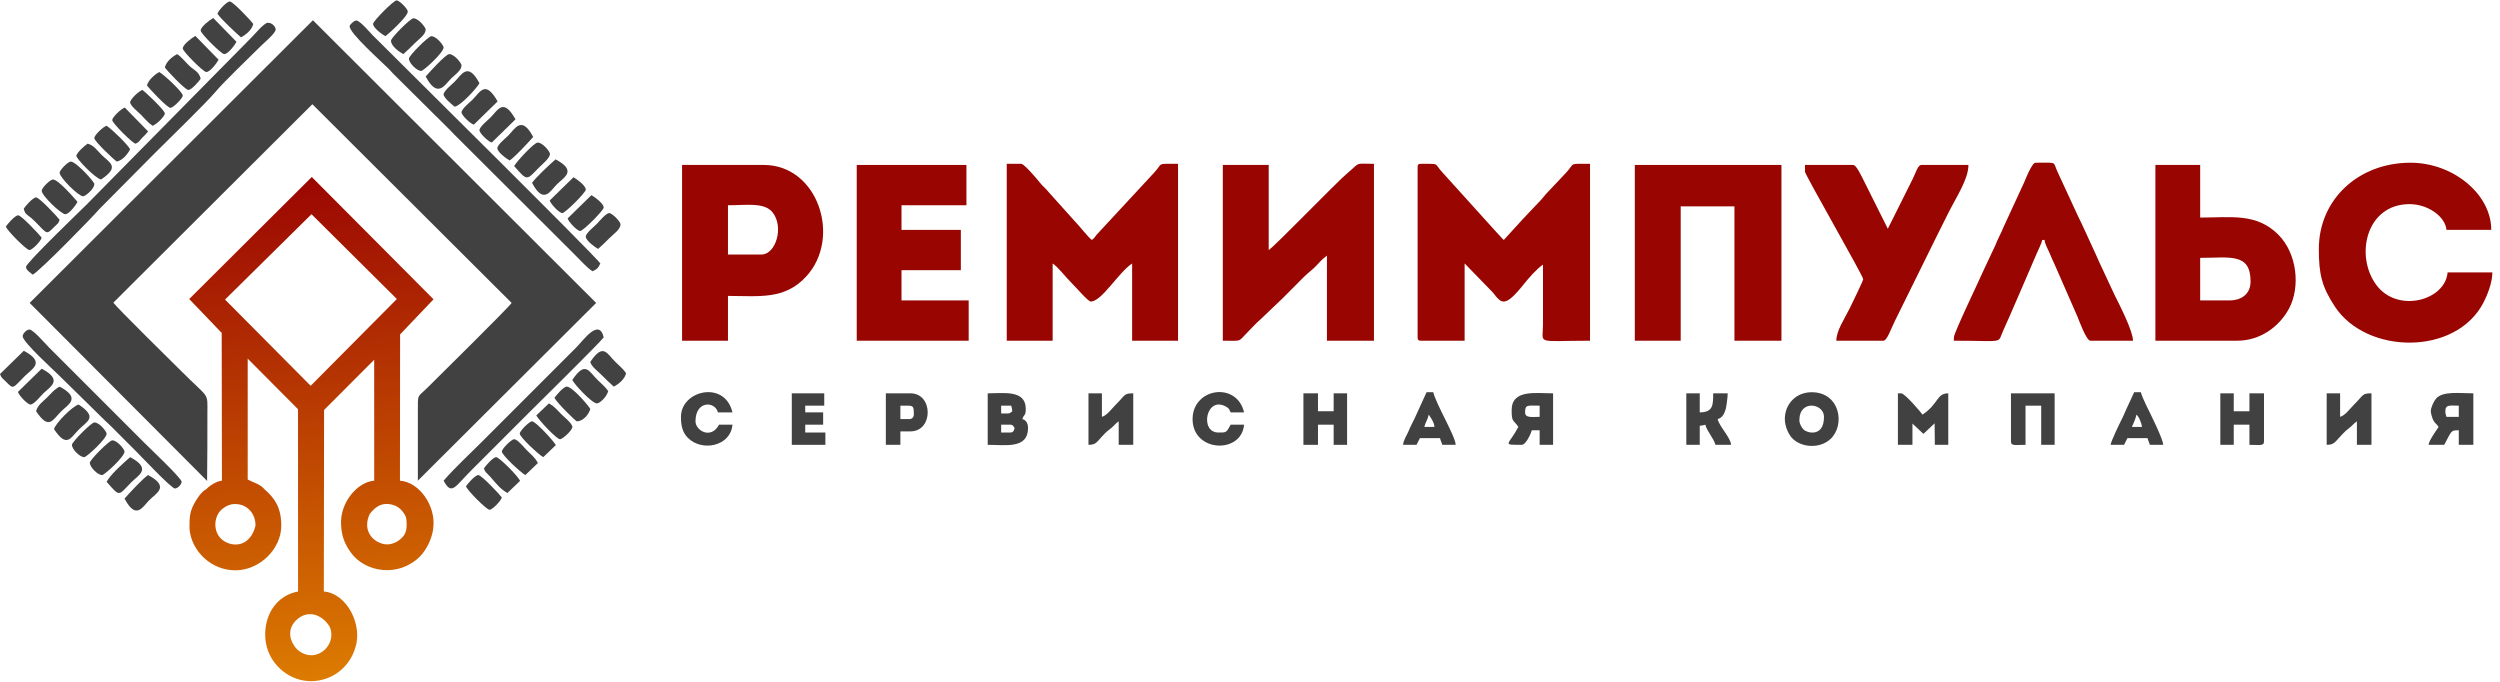 <?xml version="1.0" encoding="UTF-8"?> <svg xmlns="http://www.w3.org/2000/svg" width="275" height="75" viewBox="0 0 275 75" fill="none"><path fill-rule="evenodd" clip-rule="evenodd" d="M3.263 33.323L22.781 52.902C22.814 50.409 22.812 47.946 22.814 45.483C22.814 43.067 23.074 43.96 19.95 40.834C19.335 40.221 12.811 33.803 12.467 33.292L34.359 11.464L56.279 33.323C55.941 33.841 48.043 41.62 47.042 42.621C45.882 43.781 45.963 43.211 45.965 45.361C45.967 47.865 45.965 50.367 45.965 52.872L65.577 33.323L34.42 2.227L3.263 33.323Z" fill="#414141"></path><path fill-rule="evenodd" clip-rule="evenodd" d="M155.937 18.391V37.109C155.937 37.393 156.023 37.479 156.307 37.479H161.109V28.981L164.207 32.165C165.165 33.366 165.469 33.958 167.655 31.216C168.178 30.562 169.064 29.551 169.729 29.104V35.631C169.729 37.961 168.796 37.479 174.903 37.479V18.02C172.46 18.02 173.298 17.884 172.288 18.977L170.315 21.068C169.895 21.483 169.724 21.785 169.332 22.18C168.631 22.889 168.05 23.547 167.356 24.268L165.42 26.395C165.217 26.247 164.739 25.65 164.464 25.381L158.736 19.04C157.659 17.924 158.529 18.02 156.307 18.02C156.023 18.02 155.937 18.107 155.937 18.391Z" fill="#990602"></path><path fill-rule="evenodd" clip-rule="evenodd" d="M110.742 37.479H115.791V28.981C116.401 29.39 117.116 30.369 117.853 31.106C118.4 31.653 119.696 33.168 119.978 33.168C121.197 33.168 122.993 30.013 124.534 28.981V37.479H129.584V18.02C127.142 18.02 127.978 17.884 126.968 18.977L120.631 25.817C120.406 26.089 120.379 26.209 120.101 26.395C119.684 26.091 118.679 24.776 118.224 24.332L115.369 21.152C115.024 20.705 114.711 20.51 114.364 20.063C114.087 19.703 112.656 18.02 112.342 18.02H110.742V37.479Z" fill="#990602"></path><path fill-rule="evenodd" clip-rule="evenodd" d="M139.558 27.504V18.145H134.51V37.479C136.759 37.479 136.095 37.677 137.373 36.401C137.778 35.995 138.181 35.534 138.61 35.175L141.068 32.83C141.898 32 142.637 31.261 143.466 30.427C143.897 29.994 144.25 29.774 144.701 29.319C145.125 28.892 145.479 28.444 145.963 28.119V37.479H151.135V18.02C148.928 18.02 149.717 17.789 148.216 19.044C147.053 20.014 140.331 26.986 139.558 27.504Z" fill="#990602"></path><path fill-rule="evenodd" clip-rule="evenodd" d="M179.829 37.479H184.877V22.7H190.788V37.479H195.96V18.145H179.829V37.479Z" fill="#990602"></path><path fill-rule="evenodd" clip-rule="evenodd" d="M255.072 27.38C255.072 30.188 255.403 31.547 256.845 33.736C260.313 39 270.128 39.162 273.177 33.294C273.577 32.528 274.161 31.112 274.161 29.967H269.235C268.978 33.055 263.757 34.477 261.42 31.376C259.008 28.176 260.253 22.454 265.048 22.454C267.09 22.454 268.99 23.836 269.113 25.287H274.039C274.039 21.312 269.778 17.898 265.172 17.898C259.358 17.898 255.072 22.001 255.072 27.38Z" fill="#990602"></path><path fill-rule="evenodd" clip-rule="evenodd" d="M83.772 27.996H80.077V22.578C82.125 22.578 84.074 22.238 84.972 23.347C86.281 24.963 85.32 27.996 83.772 27.996ZM75.027 37.479H80.077V32.552C83.52 32.552 86.285 32.999 88.669 30.43C92.606 26.186 90.006 18.145 84.018 18.145H75.027V37.479Z" fill="#990602"></path><path fill-rule="evenodd" clip-rule="evenodd" d="M245.221 33.046H242.019V28.365C245.262 28.365 247.561 27.78 247.561 30.952C247.561 32.315 246.61 33.046 245.221 33.046ZM237.093 37.479H246.084C248.618 37.479 250.715 35.946 251.79 33.95C253.053 31.606 252.706 27.901 250.61 25.808C248.214 23.414 245.431 23.931 242.019 23.931V18.145H237.093V37.479Z" fill="#990602"></path><path fill-rule="evenodd" clip-rule="evenodd" d="M94.24 37.479H106.555V33.046H99.166V29.72H105.692V25.287H99.166V22.578H106.308V18.145H94.24V37.479Z" fill="#990602"></path><path fill-rule="evenodd" clip-rule="evenodd" d="M198.547 18.884C198.547 19.221 204.951 30.353 204.951 30.706C204.951 30.885 203.642 33.568 203.473 33.907C202.883 35.087 201.995 36.397 201.995 37.479H207.168C207.579 37.479 208.005 36.172 208.44 35.302L213.079 25.902C213.479 25.102 213.852 24.358 214.269 23.522C215.234 21.591 216.527 19.714 216.527 18.145H211.354C210.97 18.145 210.801 18.864 210.368 19.743L207.66 25.163L204.953 19.743C204.665 19.191 204.189 18.145 203.842 18.145H198.547V18.884Z" fill="#990602"></path><path fill-rule="evenodd" clip-rule="evenodd" d="M214.927 37.109V37.479C220.723 37.479 219.653 37.862 220.386 36.289C220.611 35.806 220.782 35.421 220.994 34.927C221.424 33.923 221.799 33.087 222.226 32.093L224.043 27.876C224.208 27.497 224.563 26.794 224.654 26.395H224.901C224.94 26.86 225.248 27.344 225.447 27.82C225.654 28.318 225.823 28.712 226.051 29.186L228.525 34.84C228.719 35.308 229.497 37.479 229.95 37.479H234.63C234.63 36.419 233.158 33.548 232.577 32.39L230.892 28.778C230.668 28.311 230.538 27.931 230.319 27.504L229.194 25.057C229.026 24.643 228.839 24.332 228.636 23.892L226.377 19.008C225.747 17.726 226.465 17.898 223.915 17.898C223.511 17.898 222.828 19.658 222.65 20.079L220.431 24.883C220.223 25.373 220.122 25.607 219.892 26.066C219.657 26.531 219.554 26.875 219.32 27.34L218.215 29.684C217.731 30.817 214.927 36.609 214.927 37.109Z" fill="#990602"></path><path fill-rule="evenodd" clip-rule="evenodd" d="M38.452 2.874C38.452 3.673 41.92 6.732 42.813 7.626C42.977 7.791 43.051 7.905 43.223 8.077L47.858 12.679C47.878 12.697 47.905 12.721 47.923 12.739C47.941 12.755 47.968 12.78 47.986 12.798L49.528 14.335C49.544 14.351 49.661 14.474 49.71 14.524C49.834 14.655 49.81 14.637 49.949 14.776L62.959 27.75C63.169 27.946 63.169 27.973 63.389 28.183C63.966 28.741 64.505 29.393 65.176 29.843C65.76 29.535 65.729 29.566 66.039 28.981C65.458 28.117 44.013 6.894 41.008 3.89C40.687 3.568 39.596 2.258 39.191 2.258C38.925 2.258 38.452 2.752 38.452 2.874Z" fill="#424242"></path><path fill-rule="evenodd" clip-rule="evenodd" d="M2.862 29.352C2.862 29.726 3.337 29.983 3.601 30.213C4.408 29.785 10.242 23.817 10.923 23.002L17.055 16.82C18.504 15.371 22.698 11.308 23.73 10.073C24.66 8.96 27.387 6.366 28.694 5.059C29.014 4.739 30.325 3.648 30.325 3.243C30.325 2.995 29.99 2.504 29.463 2.504C29.062 2.504 28.022 3.761 27.709 4.074L9.481 22.547C9.061 22.968 2.862 28.919 2.862 29.352Z" fill="#414141"></path><path fill-rule="evenodd" clip-rule="evenodd" d="M24.753 32.953L34.265 23.563L43.655 32.892L34.173 42.436L24.753 32.953ZM36.236 68.881C36.942 70.362 35.817 71.969 34.375 72.074C33.566 72.133 32.823 71.66 32.464 71.177C31.59 70.004 31.818 68.802 32.805 68.03C33.907 67.168 35.304 67.502 36.236 68.881ZM29.386 71.299C29.974 73.278 31.926 74.963 34.265 74.925C36.626 74.889 38.432 73.337 39.058 71.333C39.951 68.807 38.191 65.278 35.621 65.064L35.649 45.098L41.161 39.572V52.872C39.267 53.03 37.402 55.32 37.517 57.659C37.553 58.885 37.889 59.8 38.574 60.757C40.185 63.009 43.869 63.527 46.186 61.221C47.013 60.397 47.635 58.955 47.676 57.882C47.881 55.709 46.229 53.059 43.995 52.872L44.011 36.785L47.689 32.922L34.296 19.468L20.813 32.892L24.387 36.62L24.413 52.872C23.817 52.922 22.984 53.467 22.689 53.819C22.166 54.038 21.551 55.006 21.289 55.536C20.861 56.404 20.843 56.922 20.843 58.157C21.039 60.615 23.259 62.804 26.015 62.732C28.581 62.668 30.941 60.401 30.941 57.81C30.941 55.807 30.191 54.776 29.093 53.819C28.595 53.226 27.941 53.116 27.247 52.749V39.45L32.782 45.016L32.787 65.064C29.622 65.684 28.696 68.965 29.386 71.299ZM44.733 57.738C44.733 58.626 44.415 59.035 43.894 59.423C43.403 59.789 42.707 60.02 42.003 59.793C40.703 59.38 39.939 58.107 40.669 56.539C41.163 55.908 41.886 55.176 43.186 55.527C43.698 55.664 43.996 55.91 44.289 56.271C44.647 56.708 44.733 56.987 44.733 57.738ZM28.108 57.81C27.534 60.162 25.618 60.25 24.512 59.425C23.538 58.698 23.443 57.237 24.144 56.297C24.421 55.924 25.075 55.5 25.65 55.453C27.11 55.335 28.108 56.426 28.108 57.81Z" fill="url(#paint0_linear)"></path><path fill-rule="evenodd" clip-rule="evenodd" d="M48.798 52.872C49.683 54.545 50.055 53.523 51.784 51.795L58.064 45.514C58.725 44.854 66.049 37.645 66.407 37.109C65.902 34.937 64.14 37.469 63.421 38.186L52.953 48.654C51.576 50.031 50.042 51.439 48.798 52.872Z" fill="#424242"></path><path fill-rule="evenodd" clip-rule="evenodd" d="M2.493 36.987C2.493 37.623 5.893 40.694 6.526 41.327L11.621 46.331C11.68 46.386 11.736 46.434 11.815 46.506C12.209 46.864 12.494 47.171 12.868 47.547C13.596 48.275 14.235 48.911 14.963 49.639C15.479 50.155 18.853 53.735 19.241 53.735C19.538 53.735 19.98 53.292 19.98 52.996C19.98 52.608 16.401 49.231 15.885 48.715L7.511 40.341C6.783 39.613 6.146 38.977 5.418 38.249C5.057 37.888 3.658 36.248 3.232 36.248C2.936 36.248 2.493 36.69 2.493 36.987Z" fill="#424242"></path><path fill-rule="evenodd" clip-rule="evenodd" d="M208.769 48.931H210.369V46.592L211.576 47.727L212.807 46.565L212.832 48.931H214.31V43.266C213.008 43.266 213.278 44.401 211.478 45.607C211.32 45.373 209.526 43.266 209.138 43.266H208.769V48.931Z" fill="#414141"></path><path fill-rule="evenodd" clip-rule="evenodd" d="M197.931 46.222C197.931 43.926 200.64 44.363 200.64 45.853C200.64 48.086 198.835 47.673 198.386 47.245C198.177 47.047 197.931 46.592 197.931 46.222ZM196.331 46.1C196.331 46.864 196.715 47.736 197.102 48.16C198.105 49.266 200.196 49.379 201.355 48.291C203.013 46.74 202.398 43.144 199.286 43.144C197.578 43.144 196.331 44.419 196.331 46.1Z" fill="#414141"></path><path fill-rule="evenodd" clip-rule="evenodd" d="M268.989 45.237C268.989 44.467 269.488 44.622 270.466 44.622V45.853H269.113C269.048 45.577 268.989 45.569 268.989 45.237ZM267.387 45.237C267.387 45.474 267.563 46.026 267.651 46.206C267.827 46.562 268.018 46.616 268.25 46.961C267.966 47.385 267.18 48.469 267.142 48.931H268.866C269.708 47.342 269.589 47.331 270.466 47.331V48.931H272.068V43.266C270.475 43.266 268.733 42.995 267.966 43.845C267.732 44.104 267.387 44.829 267.387 45.237Z" fill="#414141"></path><path fill-rule="evenodd" clip-rule="evenodd" d="M111.11 47.577H110.127V46.715H111.11C111.441 46.715 111.475 46.892 111.604 47.085C111.529 47.363 111.486 47.577 111.11 47.577ZM110.866 45.483H110.127V44.622H111.234C111.299 44.902 111.329 44.904 111.356 45.237C111.135 45.386 111.141 45.483 110.866 45.483ZM108.647 48.931C110.619 48.931 113.082 49.407 113.082 47.085C113.082 46.628 112.917 46.22 112.466 46.1C112.617 45.535 112.836 45.792 112.836 44.99C112.836 42.847 110.402 43.266 108.647 43.266V48.931Z" fill="#414141"></path><path fill-rule="evenodd" clip-rule="evenodd" d="M167.759 45.361C167.759 44.465 168.05 44.622 169.361 44.622V45.853C168.575 45.853 167.759 46.017 167.759 45.361ZM166.281 45.114C166.281 46.483 166.459 46.123 167.02 46.961C165.945 48.994 165.131 48.931 167.39 48.931C167.872 48.931 168.431 47.622 168.498 47.331H169.361V48.931H170.839V43.266C168.928 43.266 166.281 42.81 166.281 45.114Z" fill="#414141"></path><path fill-rule="evenodd" clip-rule="evenodd" d="M119.732 48.931C120.642 48.931 120.629 48.59 121.546 47.667C121.859 47.355 121.961 47.317 122.281 47.049C122.603 46.777 122.713 46.576 123.056 46.346V48.931H124.658V43.266C123.613 43.266 123.831 43.416 122.718 44.528C122.314 44.933 121.758 45.706 121.21 45.853V43.266H119.732V48.931Z" fill="#414141"></path><path fill-rule="evenodd" clip-rule="evenodd" d="M255.935 48.931C256.832 48.931 256.836 48.595 257.751 47.669C258.053 47.363 258.119 47.304 258.468 47.033C258.815 46.763 258.927 46.569 259.259 46.346V48.931H260.861V43.266C259.817 43.266 260.034 43.416 258.921 44.528C258.519 44.933 257.961 45.706 257.413 45.853V43.266H255.935V48.931Z" fill="#414141"></path><path fill-rule="evenodd" clip-rule="evenodd" d="M143.376 48.931H144.978V46.715H146.702V48.931H148.18V43.266H146.702V45.237H144.978V43.266H143.376V48.931Z" fill="#414141"></path><path fill-rule="evenodd" clip-rule="evenodd" d="M244.235 48.931H245.713V46.715H247.437V48.931C248.566 48.931 249.039 49.087 249.039 48.562V43.266H247.437V45.237H245.713V43.266H244.235V48.931Z" fill="#414141"></path><path fill-rule="evenodd" clip-rule="evenodd" d="M221.206 48.562C221.206 49.087 221.679 48.931 222.808 48.931V44.622H224.532V48.931H226.01V43.266H221.206V48.562Z" fill="#414141"></path><path fill-rule="evenodd" clip-rule="evenodd" d="M185.494 48.931H186.972V46.839C187.304 46.81 187.306 46.781 187.586 46.715C187.752 47.426 188.537 48.252 188.696 48.931H190.42C190.35 48.093 189.14 46.948 188.942 46.1C189.456 45.961 189.67 45.528 189.826 45.014C189.902 44.764 190.049 43.633 190.049 43.266H188.449C188.449 44.516 188.457 45.361 186.972 45.361V43.266H185.494V48.931Z" fill="#414141"></path><path fill-rule="evenodd" clip-rule="evenodd" d="M74.905 45.853C74.905 46.736 75.038 47.536 75.669 48.167C77.222 49.72 80.372 49.095 80.57 46.715H79.092C78.209 48.383 76.505 47.355 76.505 46.346C76.505 44.016 78.682 44.133 78.968 45.361H80.57C79.739 41.794 74.905 42.925 74.905 45.853Z" fill="#414141"></path><path fill-rule="evenodd" clip-rule="evenodd" d="M131.184 46.1C131.184 49.778 136.579 49.967 136.848 46.715H135.371C134.894 47.617 134.887 47.577 134.017 47.577C131.921 47.577 132.667 43.466 134.882 44.742C135.245 44.951 135.186 45.01 135.371 45.361H136.848C136.048 41.925 131.184 42.675 131.184 46.1Z" fill="#414141"></path><path fill-rule="evenodd" clip-rule="evenodd" d="M100.027 46.1H99.042V44.622C100.491 44.622 100.52 44.505 100.52 45.607C100.52 45.895 100.316 46.1 100.027 46.1ZM97.442 48.931H99.042V47.453H100.151C102.679 47.453 102.679 43.266 100.151 43.266H97.442V48.931Z" fill="#414141"></path><path fill-rule="evenodd" clip-rule="evenodd" d="M87.097 48.931H90.792V47.577H88.575V46.715H90.546V45.361H88.575V44.622H90.668V43.266H87.097V48.931Z" fill="#414141"></path><path fill-rule="evenodd" clip-rule="evenodd" d="M234.999 45.607C235.279 45.812 235.581 46.558 235.615 46.961H234.506C234.646 46.671 234.97 45.952 234.999 45.607ZM232.167 48.931H233.645L234.019 48.196L236.23 48.192C236.32 48.575 236.388 48.55 236.478 48.931H237.954C237.941 48.291 236.516 45.454 236.106 44.624C235.948 44.302 235.574 43.493 235.493 43.144H234.754C234.515 43.64 234.36 44.056 234.096 44.579C233.835 45.096 233.702 45.503 233.44 46.017C233.194 46.502 232.199 48.546 232.167 48.931Z" fill="#414141"></path><path fill-rule="evenodd" clip-rule="evenodd" d="M157.168 45.607L157.546 46.215C157.672 46.47 157.753 46.581 157.785 46.961H156.676C156.795 46.452 157.028 46.211 157.168 45.607ZM154.337 48.931H155.815L156.189 48.196L158.4 48.192C158.49 48.575 158.558 48.55 158.646 48.931H160.124C160.104 47.998 157.965 44.449 157.661 43.144H156.922L155.61 46.019C155.353 46.556 155.162 46.878 154.936 47.437C154.752 47.888 154.382 48.39 154.337 48.931Z" fill="#414141"></path><path fill-rule="evenodd" clip-rule="evenodd" d="M3.971 45.237C5.39 47.355 5.776 46.202 6.711 45.267C7.466 44.512 8.976 43.807 6.556 42.528C5.945 42.851 5.661 43.239 5.172 43.728C4.723 44.178 4.128 44.562 3.971 45.237Z" fill="#424242"></path><path fill-rule="evenodd" clip-rule="evenodd" d="M5.942 47.207C7.36 49.325 7.747 48.172 8.681 47.238C9.616 46.303 10.768 45.916 8.651 44.498C8.005 44.649 6.091 46.562 5.942 47.207Z" fill="#424242"></path><path fill-rule="evenodd" clip-rule="evenodd" d="M8.404 17.159C8.404 17.451 10.429 19.586 11.114 19.745C13.231 18.326 12.079 17.94 11.144 17.005C10.695 16.557 10.31 15.962 9.636 15.804C9.366 15.984 8.404 16.798 8.404 17.159Z" fill="#424242"></path><path fill-rule="evenodd" clip-rule="evenodd" d="M48.798 10.386C48.798 10.747 49.76 11.559 50.03 11.741C50.751 11.572 52.471 9.659 52.739 9.154C51.459 6.734 50.752 8.246 49.997 9.001C49.724 9.274 48.798 10.01 48.798 10.386Z" fill="#424242"></path><path fill-rule="evenodd" clip-rule="evenodd" d="M46.826 8.415C48.129 10.878 48.91 9.35 49.629 8.631C50.084 8.176 50.769 7.745 50.769 7.184C50.769 6.973 49.994 5.952 49.413 5.952C49.032 5.952 47.148 8.045 46.826 8.415Z" fill="#424242"></path><path fill-rule="evenodd" clip-rule="evenodd" d="M43.009 4.474C43.009 5.077 43.93 5.722 44.363 5.952C44.811 5.564 45.188 5.19 45.627 4.751C46.091 4.288 46.826 3.809 46.826 3.243C46.826 3.033 46.053 2.012 45.472 2.012C45.154 2.012 43.009 4.156 43.009 4.474Z" fill="#424242"></path><path fill-rule="evenodd" clip-rule="evenodd" d="M16.162 9.4C16.333 9.656 18.389 11.863 18.749 11.863C19.053 11.863 20.104 10.812 20.104 10.509C20.104 10.127 18.005 8.181 17.517 7.923C17.014 8.189 16.318 8.818 16.162 9.4Z" fill="#424242"></path><path fill-rule="evenodd" clip-rule="evenodd" d="M4.586 20.976C4.586 21.542 6.751 23.563 7.173 23.563C7.612 23.563 8.345 22.555 8.527 22.207C8.086 21.701 6.411 19.745 5.818 19.745C5.516 19.745 4.586 20.674 4.586 20.976Z" fill="#424242"></path><path fill-rule="evenodd" clip-rule="evenodd" d="M44.98 6.445C44.98 6.936 45.843 7.8 46.334 7.8C46.583 7.8 48.798 5.789 48.798 5.213C48.798 5.003 48.023 3.982 47.443 3.982C47.124 3.982 44.98 6.127 44.98 6.445Z" fill="#424242"></path><path fill-rule="evenodd" clip-rule="evenodd" d="M7.912 48.931C7.912 49.422 8.775 50.287 9.266 50.287C9.515 50.287 11.729 48.277 11.729 47.7C11.729 47.489 10.956 46.468 10.375 46.468C10.057 46.468 7.912 48.613 7.912 48.931Z" fill="#424242"></path><path fill-rule="evenodd" clip-rule="evenodd" d="M9.882 50.901C9.882 51.392 10.745 52.257 11.236 52.257C11.486 52.257 13.699 50.247 13.699 49.67C13.699 49.46 12.926 48.438 12.345 48.438C12.027 48.438 9.882 50.583 9.882 50.901Z" fill="#424242"></path><path fill-rule="evenodd" clip-rule="evenodd" d="M56.556 18.267C58.075 20.014 57.911 19.806 59.358 18.36C59.671 18.046 60.496 17.4 60.496 16.913C60.496 16.701 59.723 15.682 59.142 15.682C58.758 15.682 56.814 17.78 56.556 18.267Z" fill="#424242"></path><path fill-rule="evenodd" clip-rule="evenodd" d="M6.556 19.006C6.556 19.518 8.633 21.593 9.143 21.593C9.354 21.593 10.375 20.818 10.375 20.237C10.375 19.989 8.365 17.774 7.788 17.774C7.486 17.774 6.556 18.704 6.556 19.006Z" fill="#424242"></path><path fill-rule="evenodd" clip-rule="evenodd" d="M60.989 43.759C61.323 44.39 63.349 46.346 63.452 46.346C64.138 46.346 64.796 45.564 64.929 44.99C64.91 44.838 62.995 42.528 62.344 42.528C61.983 42.528 61.169 43.491 60.989 43.759Z" fill="#424242"></path><path fill-rule="evenodd" clip-rule="evenodd" d="M58.526 20.115C59.806 22.533 60.511 21.023 61.266 20.268C62.021 19.515 63.531 18.808 61.113 17.528C60.527 18.038 58.916 19.531 58.526 20.115Z" fill="#424242"></path><path fill-rule="evenodd" clip-rule="evenodd" d="M13.699 54.842C14.981 57.262 15.685 55.752 16.44 54.997C17.194 54.242 18.706 53.537 16.286 52.257C15.703 52.647 14.209 54.256 13.699 54.842Z" fill="#424242"></path><path fill-rule="evenodd" clip-rule="evenodd" d="M10.375 15.189C10.375 15.549 12.582 17.604 12.838 17.774C13.514 17.618 14.024 16.971 14.316 16.421C14.04 15.899 12.367 14.261 11.729 13.834C11.34 13.938 10.375 14.866 10.375 15.189Z" fill="#424242"></path><path fill-rule="evenodd" clip-rule="evenodd" d="M58.99 45.7C59.277 46.217 61.222 48.316 61.605 48.316C61.87 48.316 62.959 47.346 62.959 46.961C62.959 46.585 62.033 45.85 61.758 45.577C61.269 45.086 60.985 44.699 60.374 44.376L58.99 45.7Z" fill="#424242"></path><path fill-rule="evenodd" clip-rule="evenodd" d="M54.709 16.297C54.709 16.735 55.718 17.469 56.063 17.652C56.645 17.262 58.139 15.651 58.65 15.065C57.37 12.647 56.663 14.157 55.908 14.912C55.635 15.185 54.709 15.921 54.709 16.297Z" fill="#424242"></path><path fill-rule="evenodd" clip-rule="evenodd" d="M55.202 49.67C55.202 50.053 57.3 51.998 57.787 52.257L59.171 50.932C58.819 50.29 58.431 50.006 57.941 49.517C57.666 49.242 56.931 48.316 56.556 48.316C56.252 48.316 55.202 49.368 55.202 49.67Z" fill="#424242"></path><path fill-rule="evenodd" clip-rule="evenodd" d="M11.729 52.996C13.262 54.759 12.987 54.508 14.47 53.026C15.223 52.271 16.735 51.567 14.316 50.287C13.596 50.91 12.164 52.176 11.729 52.996Z" fill="#424242"></path><path fill-rule="evenodd" clip-rule="evenodd" d="M18.132 7.43C18.303 7.685 20.36 9.893 20.719 9.893C21.081 9.893 21.893 8.931 22.075 8.661C21.893 7.887 21.379 7.748 20.872 7.277C20.381 6.824 20.025 6.312 19.488 5.952C18.938 6.243 18.29 6.754 18.132 7.43Z" fill="#424242"></path><path fill-rule="evenodd" clip-rule="evenodd" d="M57.172 47.7C57.172 48.083 59.27 50.028 59.757 50.287L61.142 48.962C60.868 48.464 58.914 46.346 58.526 46.346C58.222 46.346 57.172 47.398 57.172 47.7Z" fill="#424242"></path><path fill-rule="evenodd" clip-rule="evenodd" d="M64.929 39.818C65.07 40.345 65.749 40.821 66.13 41.204C66.61 41.682 67.026 42.101 67.516 42.528C68.067 42.236 68.714 41.726 68.87 41.05C68.546 40.566 68.099 40.216 67.669 39.788C66.734 38.853 66.348 37.7 64.929 39.818Z" fill="#424242"></path><path fill-rule="evenodd" clip-rule="evenodd" d="M53.231 51.518C53.334 51.901 53.517 52.012 53.798 52.306L54.033 52.562C54.551 53.165 55.08 53.837 55.817 54.227L57.201 52.902C57.061 52.442 54.909 50.287 54.585 50.287C54.226 50.287 53.411 51.248 53.231 51.518Z" fill="#424242"></path><path fill-rule="evenodd" clip-rule="evenodd" d="M62.959 41.789C63.054 42.141 65.095 44.376 65.668 44.376C65.96 44.376 66.751 43.662 66.9 43.02C66.576 42.536 66.129 42.186 65.699 41.758C64.764 40.823 64.377 39.671 62.959 41.789Z" fill="#424242"></path><path fill-rule="evenodd" clip-rule="evenodd" d="M1.97 43.114C2.105 43.534 3.031 44.498 3.355 44.498C3.732 44.498 4.467 43.572 4.741 43.297C5.496 42.542 7.006 41.837 4.586 40.557L1.97 43.114Z" fill="#414141"></path><path fill-rule="evenodd" clip-rule="evenodd" d="M23.921 1.519C24.311 2.101 25.922 3.595 26.508 4.106C27.058 3.813 27.705 3.304 27.861 2.628C27.691 2.373 25.636 0.163 25.276 0.163C24.953 0.163 24.025 1.129 23.921 1.519Z" fill="#424242"></path><path fill-rule="evenodd" clip-rule="evenodd" d="M50.769 12.356C50.769 12.679 51.732 13.607 52.122 13.711L54.738 11.155C53.383 8.764 52.843 10.096 51.968 10.972C51.694 11.245 50.769 11.98 50.769 12.356Z" fill="#424242"></path><path fill-rule="evenodd" clip-rule="evenodd" d="M52.739 14.326C52.739 14.65 53.702 15.577 54.093 15.682L56.708 13.125C55.353 10.734 54.813 12.066 53.938 12.942C53.665 13.215 52.739 13.95 52.739 14.326Z" fill="#424242"></path><path fill-rule="evenodd" clip-rule="evenodd" d="M64.437 26.026C64.437 26.465 65.447 27.198 65.792 27.38C66.238 26.991 66.616 26.617 67.054 26.179C67.518 25.715 68.255 25.238 68.255 24.67C68.255 24.368 67.326 23.439 67.024 23.439C66.646 23.439 65.911 24.367 65.638 24.64C65.365 24.915 64.437 25.65 64.437 26.026Z" fill="#424242"></path><path fill-rule="evenodd" clip-rule="evenodd" d="M0 41.143C0.14 41.584 0.316 41.648 0.613 41.945C1.532 42.864 1.33 42.767 2.77 41.327C3.525 40.572 5.035 39.867 2.616 38.587L0 41.143Z" fill="#424242"></path><path fill-rule="evenodd" clip-rule="evenodd" d="M41.039 2.628C41.039 3.067 42.048 3.799 42.393 3.982C42.636 3.82 44.856 1.834 44.856 1.273C44.856 0.971 43.926 0.041 43.624 0.041C43.306 0.041 41.039 2.308 41.039 2.628Z" fill="#424242"></path><path fill-rule="evenodd" clip-rule="evenodd" d="M62.438 24.025C62.571 24.446 63.498 25.409 63.822 25.409C64.142 25.409 66.407 23.144 66.407 22.824C66.407 22.386 65.399 21.652 65.053 21.469L62.438 24.025Z" fill="#424242"></path><path fill-rule="evenodd" clip-rule="evenodd" d="M60.466 22.055C60.6 22.475 61.528 23.439 61.852 23.439C62.172 23.439 64.437 21.174 64.437 20.854C64.437 20.415 63.428 19.682 63.083 19.498L60.466 22.055Z" fill="#424242"></path><path fill-rule="evenodd" clip-rule="evenodd" d="M20.104 5.337C20.104 5.656 22.369 7.923 22.689 7.923C23.128 7.923 23.862 6.914 24.045 6.569L21.488 3.951C21.113 4.165 20.104 4.897 20.104 5.337Z" fill="#424242"></path><path fill-rule="evenodd" clip-rule="evenodd" d="M22.075 3.367C22.075 3.685 24.34 5.952 24.66 5.952C25.098 5.952 25.832 4.944 26.015 4.599L23.459 1.981C23.083 2.195 22.075 2.927 22.075 3.367Z" fill="#424242"></path><path fill-rule="evenodd" clip-rule="evenodd" d="M2.616 22.946C2.718 23.387 2.763 23.45 3.087 23.709C3.421 23.978 3.498 24.009 3.818 24.331C5.262 25.792 5.071 25.853 5.974 24.951C6.271 24.654 6.447 24.59 6.556 24.178C6.387 23.924 4.331 21.715 3.971 21.715C3.61 21.715 2.795 22.678 2.616 22.946Z" fill="#424242"></path><path fill-rule="evenodd" clip-rule="evenodd" d="M14.316 11.248C14.316 11.62 15.187 12.306 15.455 12.572C15.903 13.019 16.271 13.494 16.778 13.834C17.169 13.729 18.132 12.803 18.132 12.48C18.132 12.118 15.925 10.064 15.671 9.893C15.281 9.997 14.316 10.925 14.316 11.248Z" fill="#424242"></path><path fill-rule="evenodd" clip-rule="evenodd" d="M0.645 24.917C0.764 25.359 2.914 27.504 3.232 27.504C3.556 27.504 4.482 26.538 4.586 26.148C4.415 25.895 2.36 23.685 2.001 23.685C1.64 23.685 0.825 24.649 0.645 24.917Z" fill="#424242"></path><path fill-rule="evenodd" clip-rule="evenodd" d="M51.259 53.488C51.378 53.931 53.528 56.074 53.846 56.074C54.17 56.074 55.097 55.11 55.202 54.72C55.031 54.465 52.976 52.257 52.615 52.257C52.254 52.257 51.441 53.219 51.259 53.488Z" fill="#424242"></path><path fill-rule="evenodd" clip-rule="evenodd" d="M12.345 13.219C12.345 13.53 14.636 15.838 14.93 15.804C15.391 15.561 15.275 15.538 15.639 15.159C15.908 14.876 16.077 14.759 16.286 14.45L13.729 11.833C13.327 11.96 12.345 12.886 12.345 13.219Z" fill="#424242"></path><defs><linearGradient id="paint0_linear" x1="32.007" y1="19.63" x2="36.497" y2="74.765" gradientUnits="userSpaceOnUse"><stop stop-color="#9B0602"></stop><stop offset="1" stop-color="#DC7B01"></stop></linearGradient></defs></svg> 